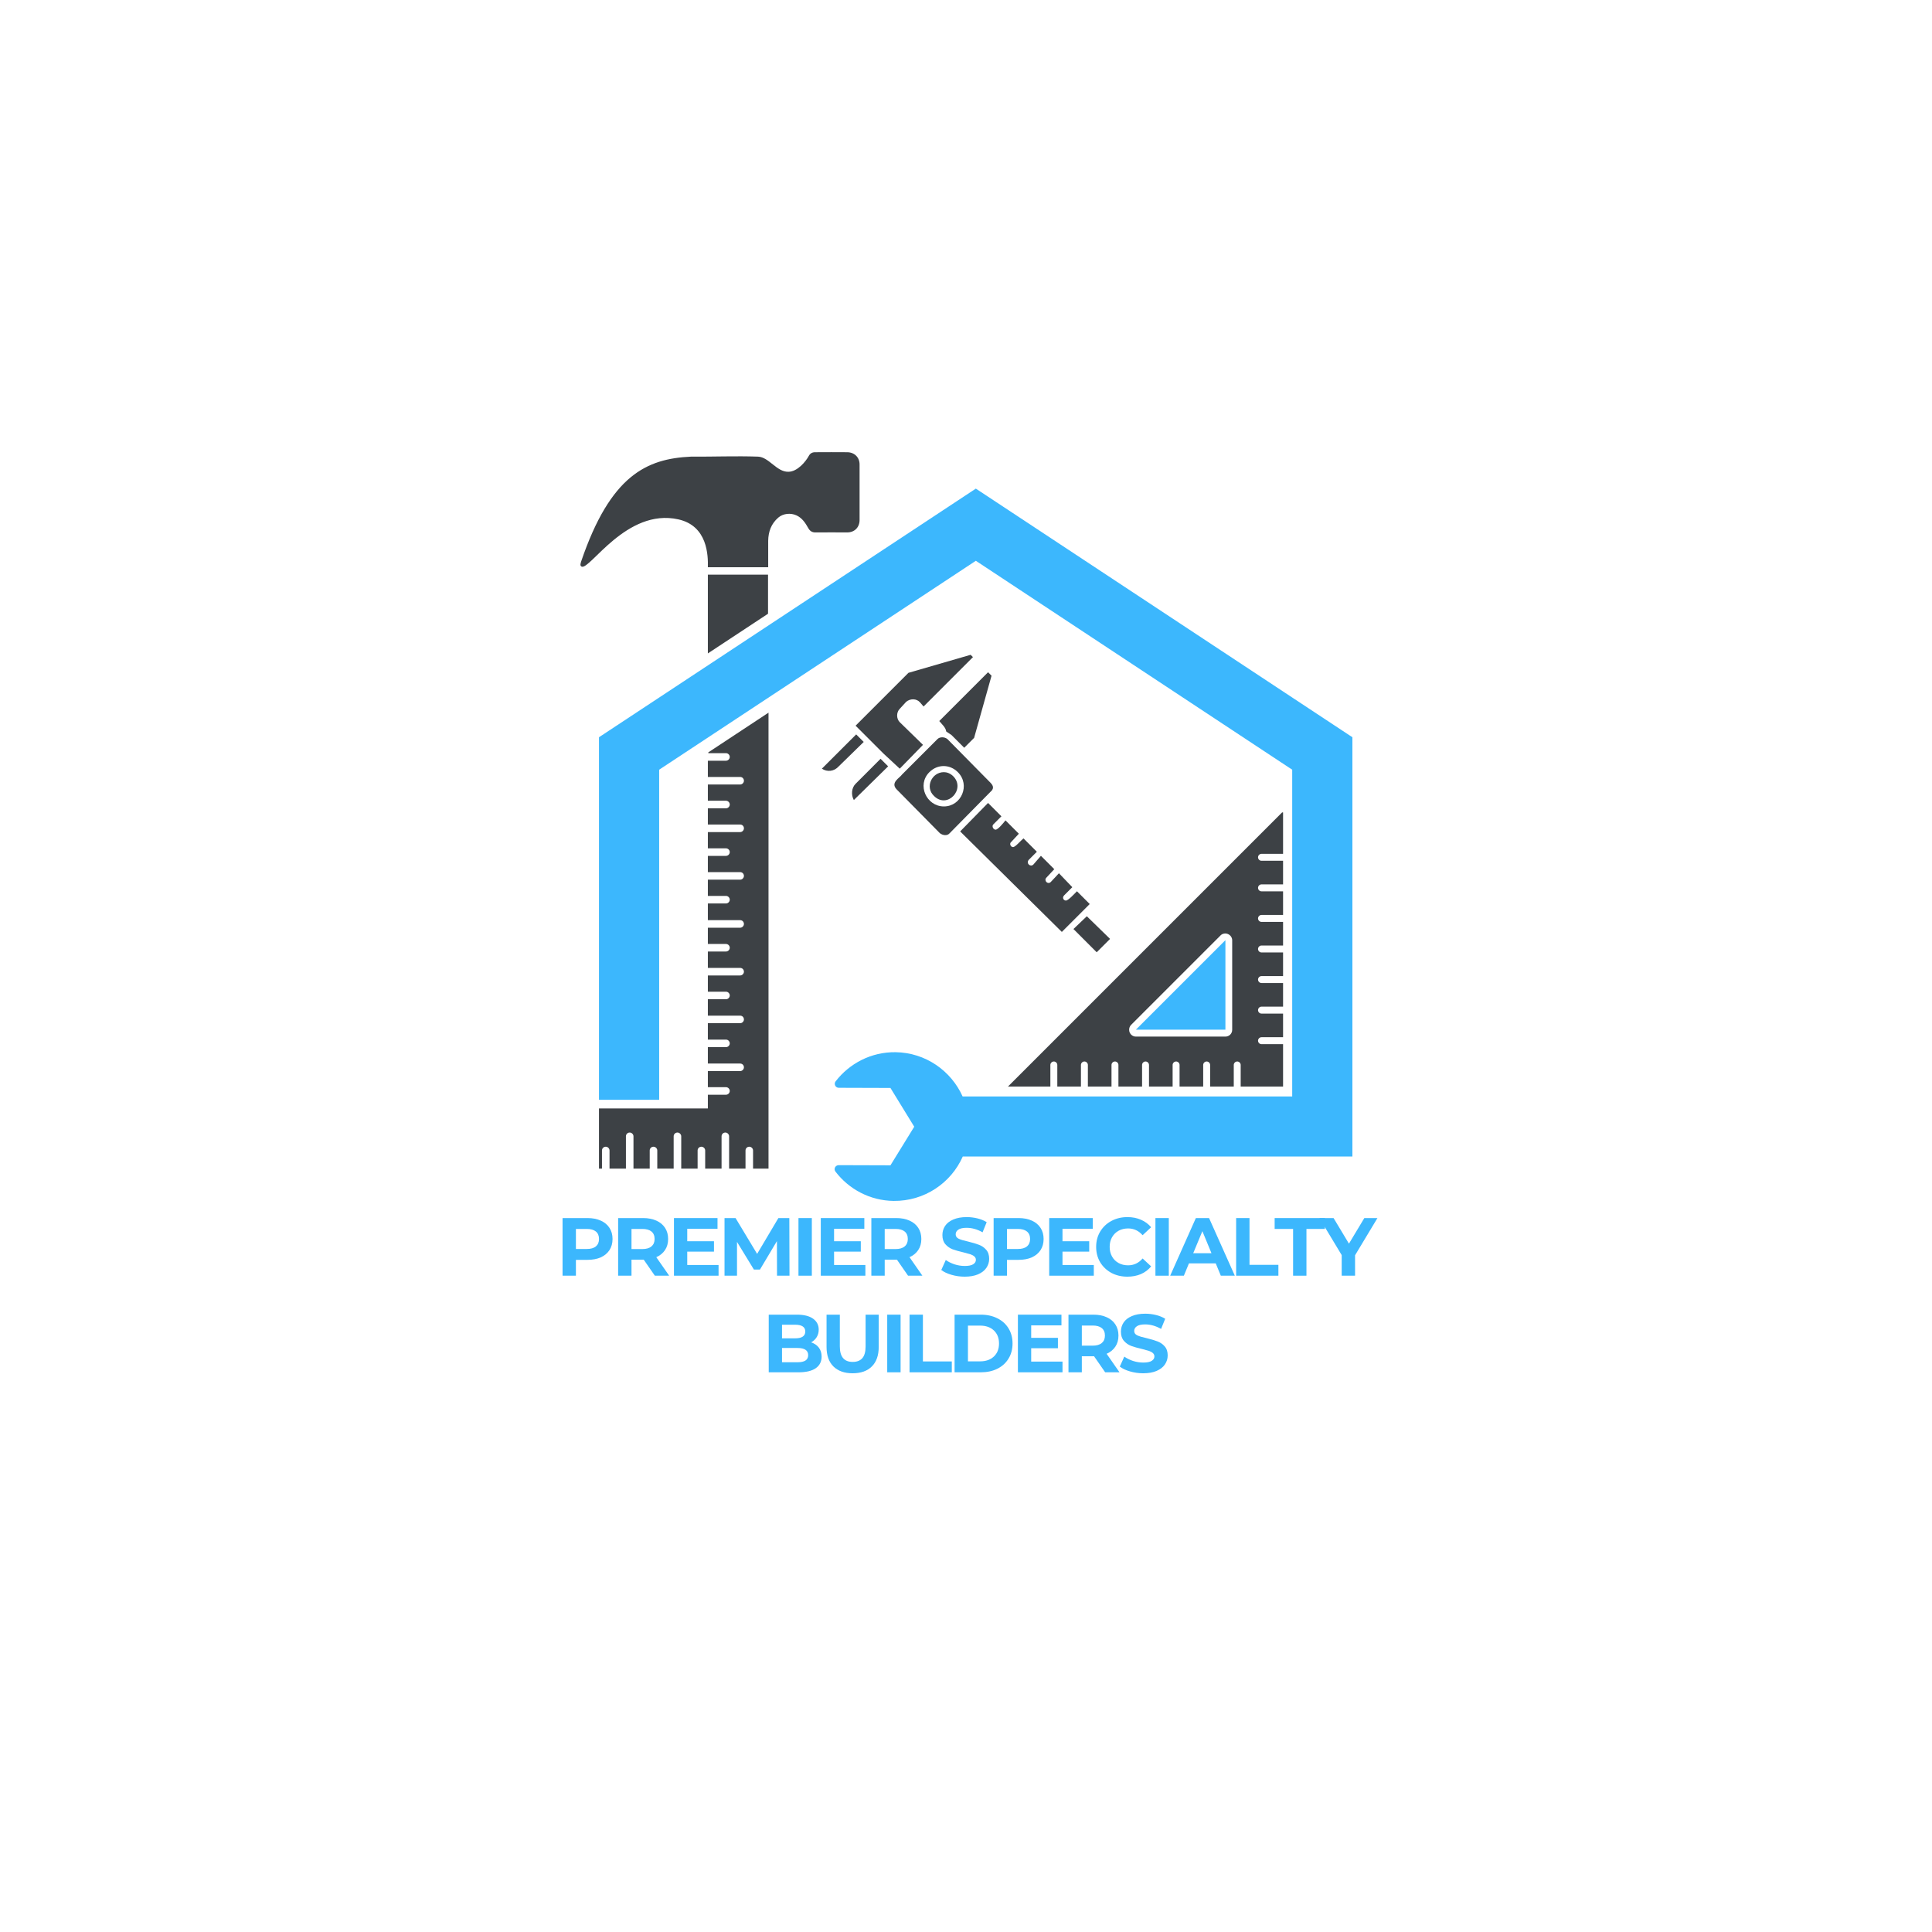 <svg xmlns="http://www.w3.org/2000/svg" xmlns:xlink="http://www.w3.org/1999/xlink" width="500" zoomAndPan="magnify" viewBox="0 0 375 375" height="500" preserveAspectRatio="xMidYMid meet" version="1.0"><defs><g/><clipPath id="46612e1bfe"><path d="M 116 94 L 262.5 94 L 262.5 233.203 L 116 233.203 Z M 116 94 " clip-rule="nonzero"/></clipPath><clipPath id="8af36b6860"><path d="M 112.5 87.703 L 167 87.703 L 167 227 L 112.5 227 Z M 112.5 87.703 " clip-rule="nonzero"/></clipPath><clipPath id="270d407696"><path d="M 172.141 145.098 L 208.891 145.098 L 208.891 181.848 L 172.141 181.848 Z M 172.141 145.098 " clip-rule="nonzero"/></clipPath><clipPath id="4ea17e6244"><path d="M 208 177 L 215.777 177 L 215.777 184.848 L 208 184.848 Z M 208 177 " clip-rule="nonzero"/></clipPath><clipPath id="e934eb11dc"><path d="M 166 127.098 L 189 127.098 L 189 150 L 166 150 Z M 166 127.098 " clip-rule="nonzero"/></clipPath><clipPath id="0bc925b8ea"><path d="M 159.527 142 L 168 142 L 168 150 L 159.527 150 Z M 159.527 142 " clip-rule="nonzero"/></clipPath></defs><rect x="-37.5" width="450" fill="#ffffff" y="-37.5" height="450" fill-opacity="1"/><rect x="-37.5" width="450" fill="#ffffff" y="-37.5" height="450" fill-opacity="1"/><g clip-path="url(#46612e1bfe)"><path fill="#3cb7fd" d="M 262.5 224.477 L 186.875 224.477 C 184.609 229.613 179.441 233.16 173.449 233.098 C 168.832 233.039 164.762 230.805 162.164 227.41 C 161.766 226.891 162.133 226.156 162.805 226.156 L 172.836 226.188 L 177.453 218.695 L 172.836 211.172 L 162.805 211.141 C 162.164 211.141 161.797 210.406 162.195 209.887 C 164.887 206.402 169.105 204.168 173.844 204.23 C 179.656 204.32 184.609 207.84 186.844 212.824 L 250.816 212.824 L 250.816 149.398 L 189.41 108.848 L 127.945 149.398 L 127.945 213.465 L 116.262 213.465 L 116.262 143.098 L 189.41 94.84 L 262.5 143.098 Z M 262.5 224.477 " fill-opacity="1" fill-rule="nonzero"/></g><path fill="#3cb7fd" d="M 220.48 199.855 L 237.852 182.488 L 237.852 199.855 Z M 220.48 199.855 " fill-opacity="1" fill-rule="nonzero"/><path fill="#3d4145" d="M 248.859 157.688 L 195.648 210.898 L 203.875 210.898 L 203.875 206.707 C 203.875 206.34 204.184 206.035 204.551 206.035 C 204.914 206.035 205.223 206.34 205.223 206.707 L 205.223 210.898 L 209.809 210.898 L 209.809 206.707 C 209.809 206.34 210.113 206.035 210.48 206.035 C 210.848 206.035 211.156 206.34 211.156 206.707 L 211.156 210.898 L 215.742 210.898 L 215.742 206.707 C 215.742 206.34 216.047 206.035 216.414 206.035 C 216.781 206.035 217.086 206.34 217.086 206.707 L 217.086 210.898 L 221.676 210.898 L 221.676 206.707 C 221.676 206.34 221.98 206.035 222.348 206.035 C 222.715 206.035 223.02 206.34 223.02 206.707 L 223.02 210.898 L 227.605 210.898 L 227.605 206.707 C 227.605 206.34 227.914 206.035 228.281 206.035 C 228.648 206.035 228.953 206.34 228.953 206.707 L 228.953 210.898 L 233.539 210.898 L 233.539 206.707 C 233.539 206.34 233.844 206.035 234.211 206.035 C 234.578 206.035 234.887 206.34 234.887 206.707 L 234.887 210.898 L 239.473 210.898 L 239.473 206.707 C 239.473 206.34 239.777 206.035 240.145 206.035 C 240.512 206.035 240.816 206.34 240.816 206.707 L 240.816 210.898 L 249.043 210.898 L 249.043 202.672 L 244.855 202.672 C 244.488 202.672 244.184 202.363 244.184 201.996 C 244.184 201.629 244.488 201.324 244.855 201.324 L 249.043 201.324 L 249.043 196.738 L 244.855 196.738 C 244.488 196.738 244.184 196.434 244.184 196.066 C 244.184 195.699 244.488 195.391 244.855 195.391 L 249.043 195.391 L 249.043 190.805 L 244.855 190.805 C 244.488 190.805 244.184 190.5 244.184 190.133 C 244.184 189.766 244.488 189.461 244.855 189.461 L 249.043 189.461 L 249.043 184.871 L 244.855 184.871 C 244.488 184.871 244.184 184.566 244.184 184.199 C 244.184 183.832 244.488 183.527 244.855 183.527 L 249.043 183.527 L 249.043 178.941 L 244.855 178.941 C 244.488 178.941 244.184 178.633 244.184 178.266 C 244.184 177.898 244.488 177.594 244.855 177.594 L 249.043 177.594 L 249.043 173.008 L 244.855 173.008 C 244.488 173.008 244.184 172.699 244.184 172.336 C 244.184 171.969 244.488 171.66 244.855 171.66 L 249.043 171.66 L 249.043 167.074 L 244.855 167.074 C 244.488 167.074 244.184 166.77 244.184 166.402 C 244.184 166.035 244.488 165.73 244.855 165.73 L 249.043 165.73 L 249.043 157.688 Z M 238.34 181.293 C 238.832 181.508 239.168 181.969 239.168 182.52 L 239.168 199.887 C 239.168 200.621 238.586 201.203 237.852 201.203 L 220.48 201.203 C 219.93 201.203 219.473 200.867 219.258 200.375 C 219.195 200.223 219.168 200.039 219.168 199.855 C 219.168 199.52 219.289 199.184 219.562 198.91 L 236.934 181.539 C 237.27 181.203 237.852 181.082 238.34 181.293 Z M 238.34 181.293 " fill-opacity="1" fill-rule="nonzero"/><g clip-path="url(#8af36b6860)"><path fill="#3d4145" d="M 149.074 119.125 L 137.395 126.828 L 137.395 111.539 L 149.074 111.539 Z M 164.488 87.777 C 162.379 87.746 160.297 87.777 158.188 87.777 C 157.637 87.777 157.238 88.023 156.996 88.48 C 156.383 89.613 154.762 91.57 153.02 91.57 C 150.758 91.629 149.258 88.727 147.148 88.633 C 142.805 88.48 138.465 88.664 134.121 88.633 C 125.496 89.031 118.492 92.273 112.805 108.969 C 112.715 109.305 112.5 109.797 112.898 109.98 C 114.488 110.684 121.613 98.574 131.645 100.805 C 137.363 102.059 137.453 107.84 137.395 110.102 L 149.105 110.102 C 149.105 108.391 149.105 106.676 149.105 104.965 C 149.137 103.191 149.688 101.66 151.062 100.469 C 152.012 99.645 153.48 99.52 154.609 100.039 C 155.711 100.559 156.324 101.508 156.875 102.488 C 157.211 103.098 157.668 103.375 158.371 103.344 C 160.391 103.312 162.41 103.344 164.426 103.344 C 165.863 103.344 166.844 102.363 166.844 100.926 C 166.844 97.348 166.844 93.77 166.844 90.223 C 166.875 88.816 165.895 87.809 164.488 87.777 Z M 137.395 146.188 L 140.91 146.188 C 141.309 146.188 141.645 146.523 141.645 146.922 C 141.645 147.32 141.309 147.656 140.91 147.656 L 137.395 147.656 L 137.395 150.805 L 143.66 150.805 C 144.09 150.805 144.395 151.141 144.395 151.539 C 144.395 151.938 144.059 152.273 143.66 152.273 L 137.395 152.273 L 137.395 155.422 L 140.91 155.422 C 141.309 155.422 141.645 155.758 141.645 156.156 C 141.645 156.555 141.309 156.891 140.91 156.891 L 137.395 156.891 L 137.395 160.039 L 143.66 160.039 C 144.09 160.039 144.395 160.375 144.395 160.773 C 144.395 161.172 144.059 161.508 143.66 161.508 L 137.395 161.508 L 137.395 164.66 L 140.91 164.66 C 141.309 164.66 141.645 164.996 141.645 165.391 C 141.645 165.789 141.309 166.125 140.91 166.125 L 137.395 166.125 L 137.395 169.277 L 143.66 169.277 C 144.09 169.277 144.395 169.613 144.395 170.012 C 144.395 170.406 144.059 170.742 143.66 170.742 L 137.395 170.742 L 137.395 173.895 L 140.91 173.895 C 141.309 173.895 141.645 174.23 141.645 174.629 C 141.645 175.023 141.309 175.363 140.91 175.363 L 137.395 175.363 L 137.395 178.602 L 143.66 178.602 C 144.09 178.602 144.395 178.941 144.395 179.336 C 144.395 179.734 144.059 180.07 143.66 180.07 L 137.395 180.07 L 137.395 183.223 L 140.91 183.223 C 141.309 183.223 141.645 183.559 141.645 183.953 C 141.645 184.352 141.309 184.688 140.91 184.688 L 137.395 184.688 L 137.395 187.871 L 143.66 187.871 C 144.09 187.871 144.395 188.207 144.395 188.602 C 144.395 189 144.059 189.336 143.66 189.336 L 137.395 189.336 L 137.395 192.488 L 140.91 192.488 C 141.309 192.488 141.645 192.824 141.645 193.223 C 141.645 193.617 141.309 193.953 140.91 193.953 L 137.395 193.953 L 137.395 197.137 L 143.66 197.137 C 144.09 197.137 144.395 197.473 144.395 197.871 C 144.395 198.266 144.059 198.602 143.66 198.602 L 137.395 198.602 L 137.395 201.785 L 140.91 201.785 C 141.309 201.785 141.645 202.121 141.645 202.516 C 141.645 202.914 141.309 203.25 140.91 203.25 L 137.395 203.25 L 137.395 206.434 L 143.66 206.434 C 144.09 206.434 144.395 206.77 144.395 207.164 C 144.395 207.562 144.059 207.898 143.66 207.898 L 137.395 207.898 L 137.395 211.02 L 140.91 211.02 C 141.309 211.02 141.645 211.355 141.645 211.754 C 141.645 212.152 141.309 212.488 140.91 212.488 L 137.395 212.488 L 137.395 215.148 L 116.262 215.148 L 116.262 226.828 L 116.844 226.828 L 116.844 223.312 C 116.844 222.883 117.18 222.578 117.578 222.578 C 117.973 222.578 118.309 222.914 118.309 223.312 L 118.309 226.828 L 121.492 226.828 L 121.492 220.559 C 121.492 220.133 121.828 219.828 122.227 219.828 C 122.621 219.828 122.957 220.164 122.957 220.559 L 122.957 226.828 L 126.109 226.828 L 126.109 223.312 C 126.109 222.883 126.445 222.578 126.844 222.578 C 127.238 222.578 127.578 222.914 127.578 223.312 L 127.578 226.828 L 130.758 226.828 L 130.758 220.559 C 130.758 220.133 131.094 219.828 131.492 219.828 C 131.887 219.828 132.227 220.164 132.227 220.559 L 132.227 226.828 L 135.406 226.828 L 135.406 223.312 C 135.406 222.883 135.742 222.578 136.141 222.578 C 136.535 222.578 136.875 222.914 136.875 223.312 L 136.875 226.828 L 140.055 226.828 L 140.055 220.559 C 140.055 220.133 140.391 219.828 140.789 219.828 C 141.184 219.828 141.52 220.164 141.52 220.559 L 141.52 226.828 L 144.703 226.828 L 144.703 223.312 C 144.703 222.883 145.039 222.578 145.438 222.578 C 145.832 222.578 146.168 222.914 146.168 223.312 L 146.168 226.828 L 149.168 226.828 L 149.168 138.328 L 137.484 146.035 L 137.484 146.188 Z M 137.395 146.188 " fill-opacity="1" fill-rule="nonzero"/></g><path fill="#3cb7fd" d="M 172.715 164.445 L 188.281 164.445 L 188.281 180.012 L 174.945 180.012 C 173.723 180.012 172.715 179.031 172.715 177.777 Z M 190.48 164.445 L 190.48 180.012 L 203.816 180.012 C 205.039 180.012 206.047 179.031 206.047 177.777 L 206.047 164.445 Z M 172.715 148.879 L 172.715 162.211 L 188.281 162.211 L 188.281 146.645 L 174.945 146.645 C 173.691 146.676 172.715 147.656 172.715 148.879 Z M 203.816 146.676 L 190.48 146.676 L 190.48 162.242 L 206.047 162.242 L 206.047 148.91 C 206.047 147.656 205.07 146.676 203.816 146.676 Z M 203.816 146.676 " fill-opacity="1" fill-rule="nonzero"/><g clip-path="url(#270d407696)"><path fill="#ffffff" d="M 172.387 145.344 L 208.809 145.344 L 208.809 181.766 L 172.387 181.766 Z M 172.387 145.344 " fill-opacity="1" fill-rule="nonzero"/><path fill="#ffffff" d="M 208.809 182.012 L 172.387 182.012 C 172.25 182.012 172.141 181.902 172.141 181.766 L 172.141 145.344 C 172.141 145.203 172.25 145.098 172.387 145.098 L 208.809 145.098 C 208.949 145.098 209.055 145.203 209.055 145.344 L 209.055 181.766 C 209.055 181.902 208.949 182.012 208.809 182.012 Z M 172.633 181.52 L 208.562 181.52 L 208.562 145.59 L 172.633 145.59 Z M 172.633 181.52 " fill-opacity="1" fill-rule="nonzero"/></g><g clip-path="url(#4ea17e6244)"><path fill="#3d4145" d="M 210.953 177.844 L 208.359 180.324 L 212.867 184.836 L 215.461 182.242 Z M 210.953 177.844 " fill-opacity="1" fill-rule="evenodd"/></g><path fill="#3d4145" d="M 206.102 180.887 L 211.516 175.473 L 209.035 172.992 C 208.473 173.559 207.344 174.797 206.891 174.797 C 206.441 174.797 206.102 174.234 206.555 173.781 L 208.133 172.203 L 205.539 169.496 L 203.961 171.188 C 203.395 171.754 202.605 170.965 203.059 170.398 L 204.637 168.707 L 202.043 166.113 L 200.578 167.805 C 200.012 168.371 199.109 167.582 199.676 166.902 L 201.254 165.324 L 198.66 162.73 C 198.098 163.184 197.082 164.422 196.629 164.422 C 196.18 164.422 195.84 163.746 196.293 163.406 L 197.758 161.828 L 195.164 159.234 C 194.715 159.801 193.699 161.039 193.246 161.039 C 192.797 161.039 192.457 160.363 192.797 160.023 L 194.375 158.445 L 191.781 155.852 L 186.367 161.379 Z M 206.102 180.887 " fill-opacity="1" fill-rule="evenodd"/><path fill="#3d4145" d="M 181.293 154.5 C 183.887 157.094 187.496 153.145 185.016 150.664 C 184.449 150.102 183.773 149.875 183.211 149.875 C 180.844 149.875 179.488 152.809 181.293 154.5 Z M 181.293 154.5 " fill-opacity="1" fill-rule="evenodd"/><path fill="#3d4145" d="M 185.918 149.875 C 188.398 152.355 186.594 156.527 183.211 156.527 C 179.828 156.527 177.91 152.355 180.391 149.875 C 181.969 148.297 184.34 148.297 185.918 149.875 Z M 174.078 153.258 L 182.422 161.715 C 182.984 162.168 183.887 162.281 184.34 161.715 L 192.23 153.711 C 192.91 153.145 192.91 152.582 192.23 151.906 L 183.887 143.449 C 183.324 142.996 182.422 142.996 181.969 143.449 L 175.09 150.328 C 174.641 151.004 172.723 151.906 174.078 153.258 Z M 174.078 153.258 " fill-opacity="1" fill-rule="evenodd"/><path fill="#3d4145" d="M 184.676 142.66 L 187.156 145.141 L 189.074 143.223 L 192.457 131.156 L 191.781 130.48 L 182.309 139.953 C 182.871 140.629 183.551 141.191 183.66 141.98 Z M 184.676 142.66 " fill-opacity="1" fill-rule="evenodd"/><g clip-path="url(#e934eb11dc)"><path fill="#3d4145" d="M 179.152 144.574 L 174.641 140.176 C 173.965 139.5 173.965 138.262 174.641 137.582 L 175.879 136.23 C 176.672 135.555 177.91 135.555 178.586 136.344 L 179.266 137.133 L 188.848 127.547 L 188.398 127.098 L 176.332 130.594 L 166.07 140.855 L 171.484 146.266 L 174.641 149.199 Z M 179.152 144.574 " fill-opacity="1" fill-rule="evenodd"/></g><path fill="#3d4145" d="M 172.387 148.746 L 170.918 147.281 L 166.07 152.133 C 165.281 152.922 165.168 154.273 165.73 155.289 Z M 172.387 148.746 " fill-opacity="1" fill-rule="evenodd"/><g clip-path="url(#0bc925b8ea)"><path fill="#3d4145" d="M 162.801 148.746 L 167.648 144.012 L 166.184 142.547 L 159.527 149.199 C 160.543 149.875 161.898 149.762 162.801 148.746 Z M 162.801 148.746 " fill-opacity="1" fill-rule="evenodd"/></g><g fill="#3cb7fd" fill-opacity="1"><g transform="translate(107.863, 247.613)"><g><path d="M 6.172 -11.188 C 7.16 -11.188 8.02 -11.02 8.75 -10.688 C 9.477 -10.363 10.039 -9.895 10.438 -9.281 C 10.832 -8.676 11.031 -7.957 11.031 -7.125 C 11.031 -6.301 10.832 -5.582 10.438 -4.969 C 10.039 -4.363 9.477 -3.895 8.75 -3.562 C 8.02 -3.238 7.16 -3.078 6.172 -3.078 L 3.922 -3.078 L 3.922 0 L 1.328 0 L 1.328 -11.188 Z M 6.031 -5.188 C 6.801 -5.188 7.391 -5.352 7.797 -5.688 C 8.203 -6.031 8.406 -6.508 8.406 -7.125 C 8.406 -7.758 8.203 -8.242 7.797 -8.578 C 7.391 -8.91 6.801 -9.078 6.031 -9.078 L 3.922 -9.078 L 3.922 -5.188 Z M 6.031 -5.188 "/></g></g></g><g fill="#3cb7fd" fill-opacity="1"><g transform="translate(118.652, 247.613)"><g><path d="M 8.453 0 L 6.297 -3.109 L 3.922 -3.109 L 3.922 0 L 1.328 0 L 1.328 -11.188 L 6.172 -11.188 C 7.16 -11.188 8.02 -11.02 8.75 -10.688 C 9.477 -10.363 10.039 -9.895 10.438 -9.281 C 10.832 -8.676 11.031 -7.957 11.031 -7.125 C 11.031 -6.289 10.828 -5.57 10.422 -4.969 C 10.023 -4.375 9.461 -3.914 8.734 -3.594 L 11.234 0 Z M 8.406 -7.125 C 8.406 -7.758 8.203 -8.242 7.797 -8.578 C 7.391 -8.91 6.801 -9.078 6.031 -9.078 L 3.922 -9.078 L 3.922 -5.172 L 6.031 -5.172 C 6.801 -5.172 7.391 -5.344 7.797 -5.688 C 8.203 -6.031 8.406 -6.508 8.406 -7.125 Z M 8.406 -7.125 "/></g></g></g><g fill="#3cb7fd" fill-opacity="1"><g transform="translate(129.488, 247.613)"><g><path d="M 9.984 -2.078 L 9.984 0 L 1.328 0 L 1.328 -11.188 L 9.781 -11.188 L 9.781 -9.109 L 3.906 -9.109 L 3.906 -6.688 L 9.094 -6.688 L 9.094 -4.672 L 3.906 -4.672 L 3.906 -2.078 Z M 9.984 -2.078 "/></g></g></g><g fill="#3cb7fd" fill-opacity="1"><g transform="translate(139.302, 247.613)"><g><path d="M 11.516 0 L 11.5 -6.719 L 8.203 -1.188 L 7.031 -1.188 L 3.75 -6.562 L 3.75 0 L 1.328 0 L 1.328 -11.188 L 3.469 -11.188 L 7.656 -4.234 L 11.781 -11.188 L 13.906 -11.188 L 13.938 0 Z M 11.516 0 "/></g></g></g><g fill="#3cb7fd" fill-opacity="1"><g transform="translate(153.655, 247.613)"><g><path d="M 1.328 -11.188 L 3.922 -11.188 L 3.922 0 L 1.328 0 Z M 1.328 -11.188 "/></g></g></g><g fill="#3cb7fd" fill-opacity="1"><g transform="translate(157.986, 247.613)"><g><path d="M 9.984 -2.078 L 9.984 0 L 1.328 0 L 1.328 -11.188 L 9.781 -11.188 L 9.781 -9.109 L 3.906 -9.109 L 3.906 -6.688 L 9.094 -6.688 L 9.094 -4.672 L 3.906 -4.672 L 3.906 -2.078 Z M 9.984 -2.078 "/></g></g></g><g fill="#3cb7fd" fill-opacity="1"><g transform="translate(167.8, 247.613)"><g><path d="M 8.453 0 L 6.297 -3.109 L 3.922 -3.109 L 3.922 0 L 1.328 0 L 1.328 -11.188 L 6.172 -11.188 C 7.16 -11.188 8.02 -11.02 8.75 -10.688 C 9.477 -10.363 10.039 -9.895 10.438 -9.281 C 10.832 -8.676 11.031 -7.957 11.031 -7.125 C 11.031 -6.289 10.828 -5.57 10.422 -4.969 C 10.023 -4.375 9.461 -3.914 8.734 -3.594 L 11.234 0 Z M 8.406 -7.125 C 8.406 -7.758 8.203 -8.242 7.797 -8.578 C 7.391 -8.91 6.801 -9.078 6.031 -9.078 L 3.922 -9.078 L 3.922 -5.172 L 6.031 -5.172 C 6.801 -5.172 7.391 -5.344 7.797 -5.688 C 8.203 -6.031 8.406 -6.508 8.406 -7.125 Z M 8.406 -7.125 "/></g></g></g><g fill="#3cb7fd" fill-opacity="1"><g transform="translate(178.636, 247.613)"><g/></g></g><g fill="#3cb7fd" fill-opacity="1"><g transform="translate(182.248, 247.613)"><g><path d="M 5 0.188 C 4.113 0.188 3.258 0.066 2.438 -0.172 C 1.613 -0.41 0.953 -0.723 0.453 -1.109 L 1.328 -3.047 C 1.805 -2.703 2.375 -2.422 3.031 -2.203 C 3.695 -1.992 4.359 -1.891 5.016 -1.891 C 5.754 -1.891 6.297 -2 6.641 -2.219 C 6.992 -2.438 7.172 -2.723 7.172 -3.078 C 7.172 -3.348 7.066 -3.57 6.859 -3.75 C 6.648 -3.926 6.383 -4.066 6.062 -4.172 C 5.738 -4.273 5.301 -4.395 4.75 -4.531 C 3.895 -4.727 3.195 -4.926 2.656 -5.125 C 2.113 -5.332 1.645 -5.66 1.25 -6.109 C 0.863 -6.555 0.672 -7.148 0.672 -7.891 C 0.672 -8.547 0.844 -9.133 1.188 -9.656 C 1.539 -10.188 2.07 -10.602 2.781 -10.906 C 3.5 -11.219 4.367 -11.375 5.391 -11.375 C 6.098 -11.375 6.789 -11.289 7.469 -11.125 C 8.156 -10.957 8.754 -10.711 9.266 -10.391 L 8.469 -8.422 C 7.438 -9.004 6.406 -9.297 5.375 -9.297 C 4.645 -9.297 4.109 -9.176 3.766 -8.938 C 3.422 -8.707 3.25 -8.406 3.25 -8.031 C 3.25 -7.645 3.445 -7.359 3.844 -7.172 C 4.238 -6.984 4.848 -6.801 5.672 -6.625 C 6.523 -6.414 7.223 -6.207 7.766 -6 C 8.305 -5.801 8.77 -5.484 9.156 -5.047 C 9.551 -4.609 9.75 -4.02 9.75 -3.281 C 9.75 -2.633 9.566 -2.047 9.203 -1.516 C 8.848 -0.992 8.312 -0.578 7.594 -0.266 C 6.883 0.035 6.02 0.188 5 0.188 Z M 5 0.188 "/></g></g></g><g fill="#3cb7fd" fill-opacity="1"><g transform="translate(191.534, 247.613)"><g><path d="M 6.172 -11.188 C 7.16 -11.188 8.02 -11.02 8.75 -10.688 C 9.477 -10.363 10.039 -9.895 10.438 -9.281 C 10.832 -8.676 11.031 -7.957 11.031 -7.125 C 11.031 -6.301 10.832 -5.582 10.438 -4.969 C 10.039 -4.363 9.477 -3.895 8.75 -3.562 C 8.02 -3.238 7.16 -3.078 6.172 -3.078 L 3.922 -3.078 L 3.922 0 L 1.328 0 L 1.328 -11.188 Z M 6.031 -5.188 C 6.801 -5.188 7.391 -5.352 7.797 -5.688 C 8.203 -6.031 8.406 -6.508 8.406 -7.125 C 8.406 -7.758 8.203 -8.242 7.797 -8.578 C 7.391 -8.91 6.801 -9.078 6.031 -9.078 L 3.922 -9.078 L 3.922 -5.188 Z M 6.031 -5.188 "/></g></g></g><g fill="#3cb7fd" fill-opacity="1"><g transform="translate(202.323, 247.613)"><g><path d="M 9.984 -2.078 L 9.984 0 L 1.328 0 L 1.328 -11.188 L 9.781 -11.188 L 9.781 -9.109 L 3.906 -9.109 L 3.906 -6.688 L 9.094 -6.688 L 9.094 -4.672 L 3.906 -4.672 L 3.906 -2.078 Z M 9.984 -2.078 "/></g></g></g><g fill="#3cb7fd" fill-opacity="1"><g transform="translate(212.137, 247.613)"><g><path d="M 6.688 0.188 C 5.539 0.188 4.504 -0.055 3.578 -0.547 C 2.66 -1.047 1.938 -1.734 1.406 -2.609 C 0.883 -3.492 0.625 -4.488 0.625 -5.594 C 0.625 -6.695 0.883 -7.688 1.406 -8.562 C 1.938 -9.445 2.66 -10.133 3.578 -10.625 C 4.504 -11.125 5.547 -11.375 6.703 -11.375 C 7.672 -11.375 8.547 -11.203 9.328 -10.859 C 10.109 -10.523 10.766 -10.039 11.297 -9.406 L 9.641 -7.859 C 8.879 -8.734 7.941 -9.172 6.828 -9.172 C 6.129 -9.172 5.508 -9.02 4.969 -8.719 C 4.426 -8.414 4.004 -7.992 3.703 -7.453 C 3.398 -6.91 3.25 -6.289 3.25 -5.594 C 3.25 -4.906 3.398 -4.285 3.703 -3.734 C 4.004 -3.191 4.426 -2.77 4.969 -2.469 C 5.508 -2.164 6.129 -2.016 6.828 -2.016 C 7.941 -2.016 8.879 -2.457 9.641 -3.344 L 11.297 -1.812 C 10.766 -1.156 10.102 -0.656 9.312 -0.312 C 8.531 0.02 7.656 0.188 6.688 0.188 Z M 6.688 0.188 "/></g></g></g><g fill="#3cb7fd" fill-opacity="1"><g transform="translate(222.941, 247.613)"><g><path d="M 1.328 -11.188 L 3.922 -11.188 L 3.922 0 L 1.328 0 Z M 1.328 -11.188 "/></g></g></g><g fill="#3cb7fd" fill-opacity="1"><g transform="translate(227.272, 247.613)"><g><path d="M 8.703 -2.391 L 3.5 -2.391 L 2.516 0 L -0.141 0 L 4.844 -11.188 L 7.406 -11.188 L 12.406 0 L 9.688 0 Z M 7.875 -4.359 L 6.109 -8.641 L 4.328 -4.359 Z M 7.875 -4.359 "/></g></g></g><g fill="#3cb7fd" fill-opacity="1"><g transform="translate(238.605, 247.613)"><g><path d="M 1.328 -11.188 L 3.922 -11.188 L 3.922 -2.109 L 9.531 -2.109 L 9.531 0 L 1.328 0 Z M 1.328 -11.188 "/></g></g></g><g fill="#3cb7fd" fill-opacity="1"><g transform="translate(247.347, 247.613)"><g><path d="M 3.641 -9.078 L 0.062 -9.078 L 0.062 -11.188 L 9.812 -11.188 L 9.812 -9.078 L 6.234 -9.078 L 6.234 0 L 3.641 0 Z M 3.641 -9.078 "/></g></g></g><g fill="#3cb7fd" fill-opacity="1"><g transform="translate(256.314, 247.613)"><g><path d="M 6.703 -3.969 L 6.703 0 L 4.109 0 L 4.109 -4 L -0.219 -11.188 L 2.531 -11.188 L 5.516 -6.219 L 8.5 -11.188 L 11.047 -11.188 Z M 6.703 -3.969 "/></g></g></g><g fill="#3cb7fd" fill-opacity="1"><g transform="translate(147.882, 266.363)"><g><path d="M 9.547 -5.812 C 10.18 -5.613 10.68 -5.273 11.047 -4.797 C 11.41 -4.328 11.594 -3.742 11.594 -3.047 C 11.594 -2.066 11.207 -1.312 10.438 -0.781 C 9.676 -0.258 8.566 0 7.109 0 L 1.328 0 L 1.328 -11.188 L 6.797 -11.188 C 8.16 -11.188 9.207 -10.926 9.938 -10.406 C 10.664 -9.883 11.031 -9.176 11.031 -8.281 C 11.031 -7.738 10.898 -7.254 10.641 -6.828 C 10.379 -6.398 10.016 -6.062 9.547 -5.812 Z M 3.906 -9.234 L 3.906 -6.594 L 6.469 -6.594 C 7.113 -6.594 7.598 -6.703 7.922 -6.922 C 8.254 -7.148 8.422 -7.484 8.422 -7.922 C 8.422 -8.359 8.254 -8.688 7.922 -8.906 C 7.598 -9.125 7.113 -9.234 6.469 -9.234 Z M 6.922 -1.953 C 7.598 -1.953 8.109 -2.062 8.453 -2.281 C 8.805 -2.508 8.984 -2.859 8.984 -3.328 C 8.984 -4.254 8.297 -4.719 6.922 -4.719 L 3.906 -4.719 L 3.906 -1.953 Z M 6.922 -1.953 "/></g></g></g><g fill="#3cb7fd" fill-opacity="1"><g transform="translate(159.199, 266.363)"><g><path d="M 6.297 0.188 C 4.703 0.188 3.457 -0.254 2.562 -1.141 C 1.676 -2.023 1.234 -3.285 1.234 -4.922 L 1.234 -11.188 L 3.812 -11.188 L 3.812 -5.016 C 3.812 -3.016 4.645 -2.016 6.312 -2.016 C 7.125 -2.016 7.742 -2.254 8.172 -2.734 C 8.598 -3.223 8.812 -3.984 8.812 -5.016 L 8.812 -11.188 L 11.359 -11.188 L 11.359 -4.922 C 11.359 -3.285 10.914 -2.023 10.031 -1.141 C 9.145 -0.254 7.898 0.188 6.297 0.188 Z M 6.297 0.188 "/></g></g></g><g fill="#3cb7fd" fill-opacity="1"><g transform="translate(170.882, 266.363)"><g><path d="M 1.328 -11.188 L 3.922 -11.188 L 3.922 0 L 1.328 0 Z M 1.328 -11.188 "/></g></g></g><g fill="#3cb7fd" fill-opacity="1"><g transform="translate(175.213, 266.363)"><g><path d="M 1.328 -11.188 L 3.922 -11.188 L 3.922 -2.109 L 9.531 -2.109 L 9.531 0 L 1.328 0 Z M 1.328 -11.188 "/></g></g></g><g fill="#3cb7fd" fill-opacity="1"><g transform="translate(183.956, 266.363)"><g><path d="M 1.328 -11.188 L 6.406 -11.188 C 7.625 -11.188 8.695 -10.953 9.625 -10.484 C 10.562 -10.023 11.285 -9.375 11.797 -8.531 C 12.316 -7.688 12.578 -6.707 12.578 -5.594 C 12.578 -4.477 12.316 -3.5 11.797 -2.656 C 11.285 -1.812 10.562 -1.156 9.625 -0.688 C 8.695 -0.227 7.625 0 6.406 0 L 1.328 0 Z M 6.281 -2.125 C 7.395 -2.125 8.285 -2.438 8.953 -3.062 C 9.617 -3.688 9.953 -4.531 9.953 -5.594 C 9.953 -6.656 9.617 -7.5 8.953 -8.125 C 8.285 -8.75 7.395 -9.062 6.281 -9.062 L 3.922 -9.062 L 3.922 -2.125 Z M 6.281 -2.125 "/></g></g></g><g fill="#3cb7fd" fill-opacity="1"><g transform="translate(196.247, 266.363)"><g><path d="M 9.984 -2.078 L 9.984 0 L 1.328 0 L 1.328 -11.188 L 9.781 -11.188 L 9.781 -9.109 L 3.906 -9.109 L 3.906 -6.688 L 9.094 -6.688 L 9.094 -4.672 L 3.906 -4.672 L 3.906 -2.078 Z M 9.984 -2.078 "/></g></g></g><g fill="#3cb7fd" fill-opacity="1"><g transform="translate(206.061, 266.363)"><g><path d="M 8.453 0 L 6.297 -3.109 L 3.922 -3.109 L 3.922 0 L 1.328 0 L 1.328 -11.188 L 6.172 -11.188 C 7.16 -11.188 8.02 -11.02 8.75 -10.688 C 9.477 -10.363 10.039 -9.895 10.438 -9.281 C 10.832 -8.676 11.031 -7.957 11.031 -7.125 C 11.031 -6.289 10.828 -5.57 10.422 -4.969 C 10.023 -4.375 9.461 -3.914 8.734 -3.594 L 11.234 0 Z M 8.406 -7.125 C 8.406 -7.758 8.203 -8.242 7.797 -8.578 C 7.391 -8.91 6.801 -9.078 6.031 -9.078 L 3.922 -9.078 L 3.922 -5.172 L 6.031 -5.172 C 6.801 -5.172 7.391 -5.344 7.797 -5.688 C 8.203 -6.031 8.406 -6.508 8.406 -7.125 Z M 8.406 -7.125 "/></g></g></g><g fill="#3cb7fd" fill-opacity="1"><g transform="translate(216.898, 266.363)"><g><path d="M 5 0.188 C 4.113 0.188 3.258 0.066 2.438 -0.172 C 1.613 -0.41 0.953 -0.723 0.453 -1.109 L 1.328 -3.047 C 1.805 -2.703 2.375 -2.422 3.031 -2.203 C 3.695 -1.992 4.359 -1.891 5.016 -1.891 C 5.754 -1.891 6.297 -2 6.641 -2.219 C 6.992 -2.438 7.172 -2.723 7.172 -3.078 C 7.172 -3.348 7.066 -3.57 6.859 -3.75 C 6.648 -3.926 6.383 -4.066 6.062 -4.172 C 5.738 -4.273 5.301 -4.395 4.75 -4.531 C 3.895 -4.727 3.195 -4.926 2.656 -5.125 C 2.113 -5.332 1.645 -5.66 1.25 -6.109 C 0.863 -6.555 0.672 -7.148 0.672 -7.891 C 0.672 -8.547 0.844 -9.133 1.188 -9.656 C 1.539 -10.188 2.07 -10.602 2.781 -10.906 C 3.5 -11.219 4.367 -11.375 5.391 -11.375 C 6.098 -11.375 6.789 -11.289 7.469 -11.125 C 8.156 -10.957 8.754 -10.711 9.266 -10.391 L 8.469 -8.422 C 7.438 -9.004 6.406 -9.297 5.375 -9.297 C 4.645 -9.297 4.109 -9.176 3.766 -8.938 C 3.422 -8.707 3.25 -8.406 3.25 -8.031 C 3.25 -7.645 3.445 -7.359 3.844 -7.172 C 4.238 -6.984 4.848 -6.801 5.672 -6.625 C 6.523 -6.414 7.223 -6.207 7.766 -6 C 8.305 -5.801 8.77 -5.484 9.156 -5.047 C 9.551 -4.609 9.75 -4.02 9.75 -3.281 C 9.75 -2.633 9.566 -2.047 9.203 -1.516 C 8.848 -0.992 8.312 -0.578 7.594 -0.266 C 6.883 0.035 6.02 0.188 5 0.188 Z M 5 0.188 "/></g></g></g></svg>